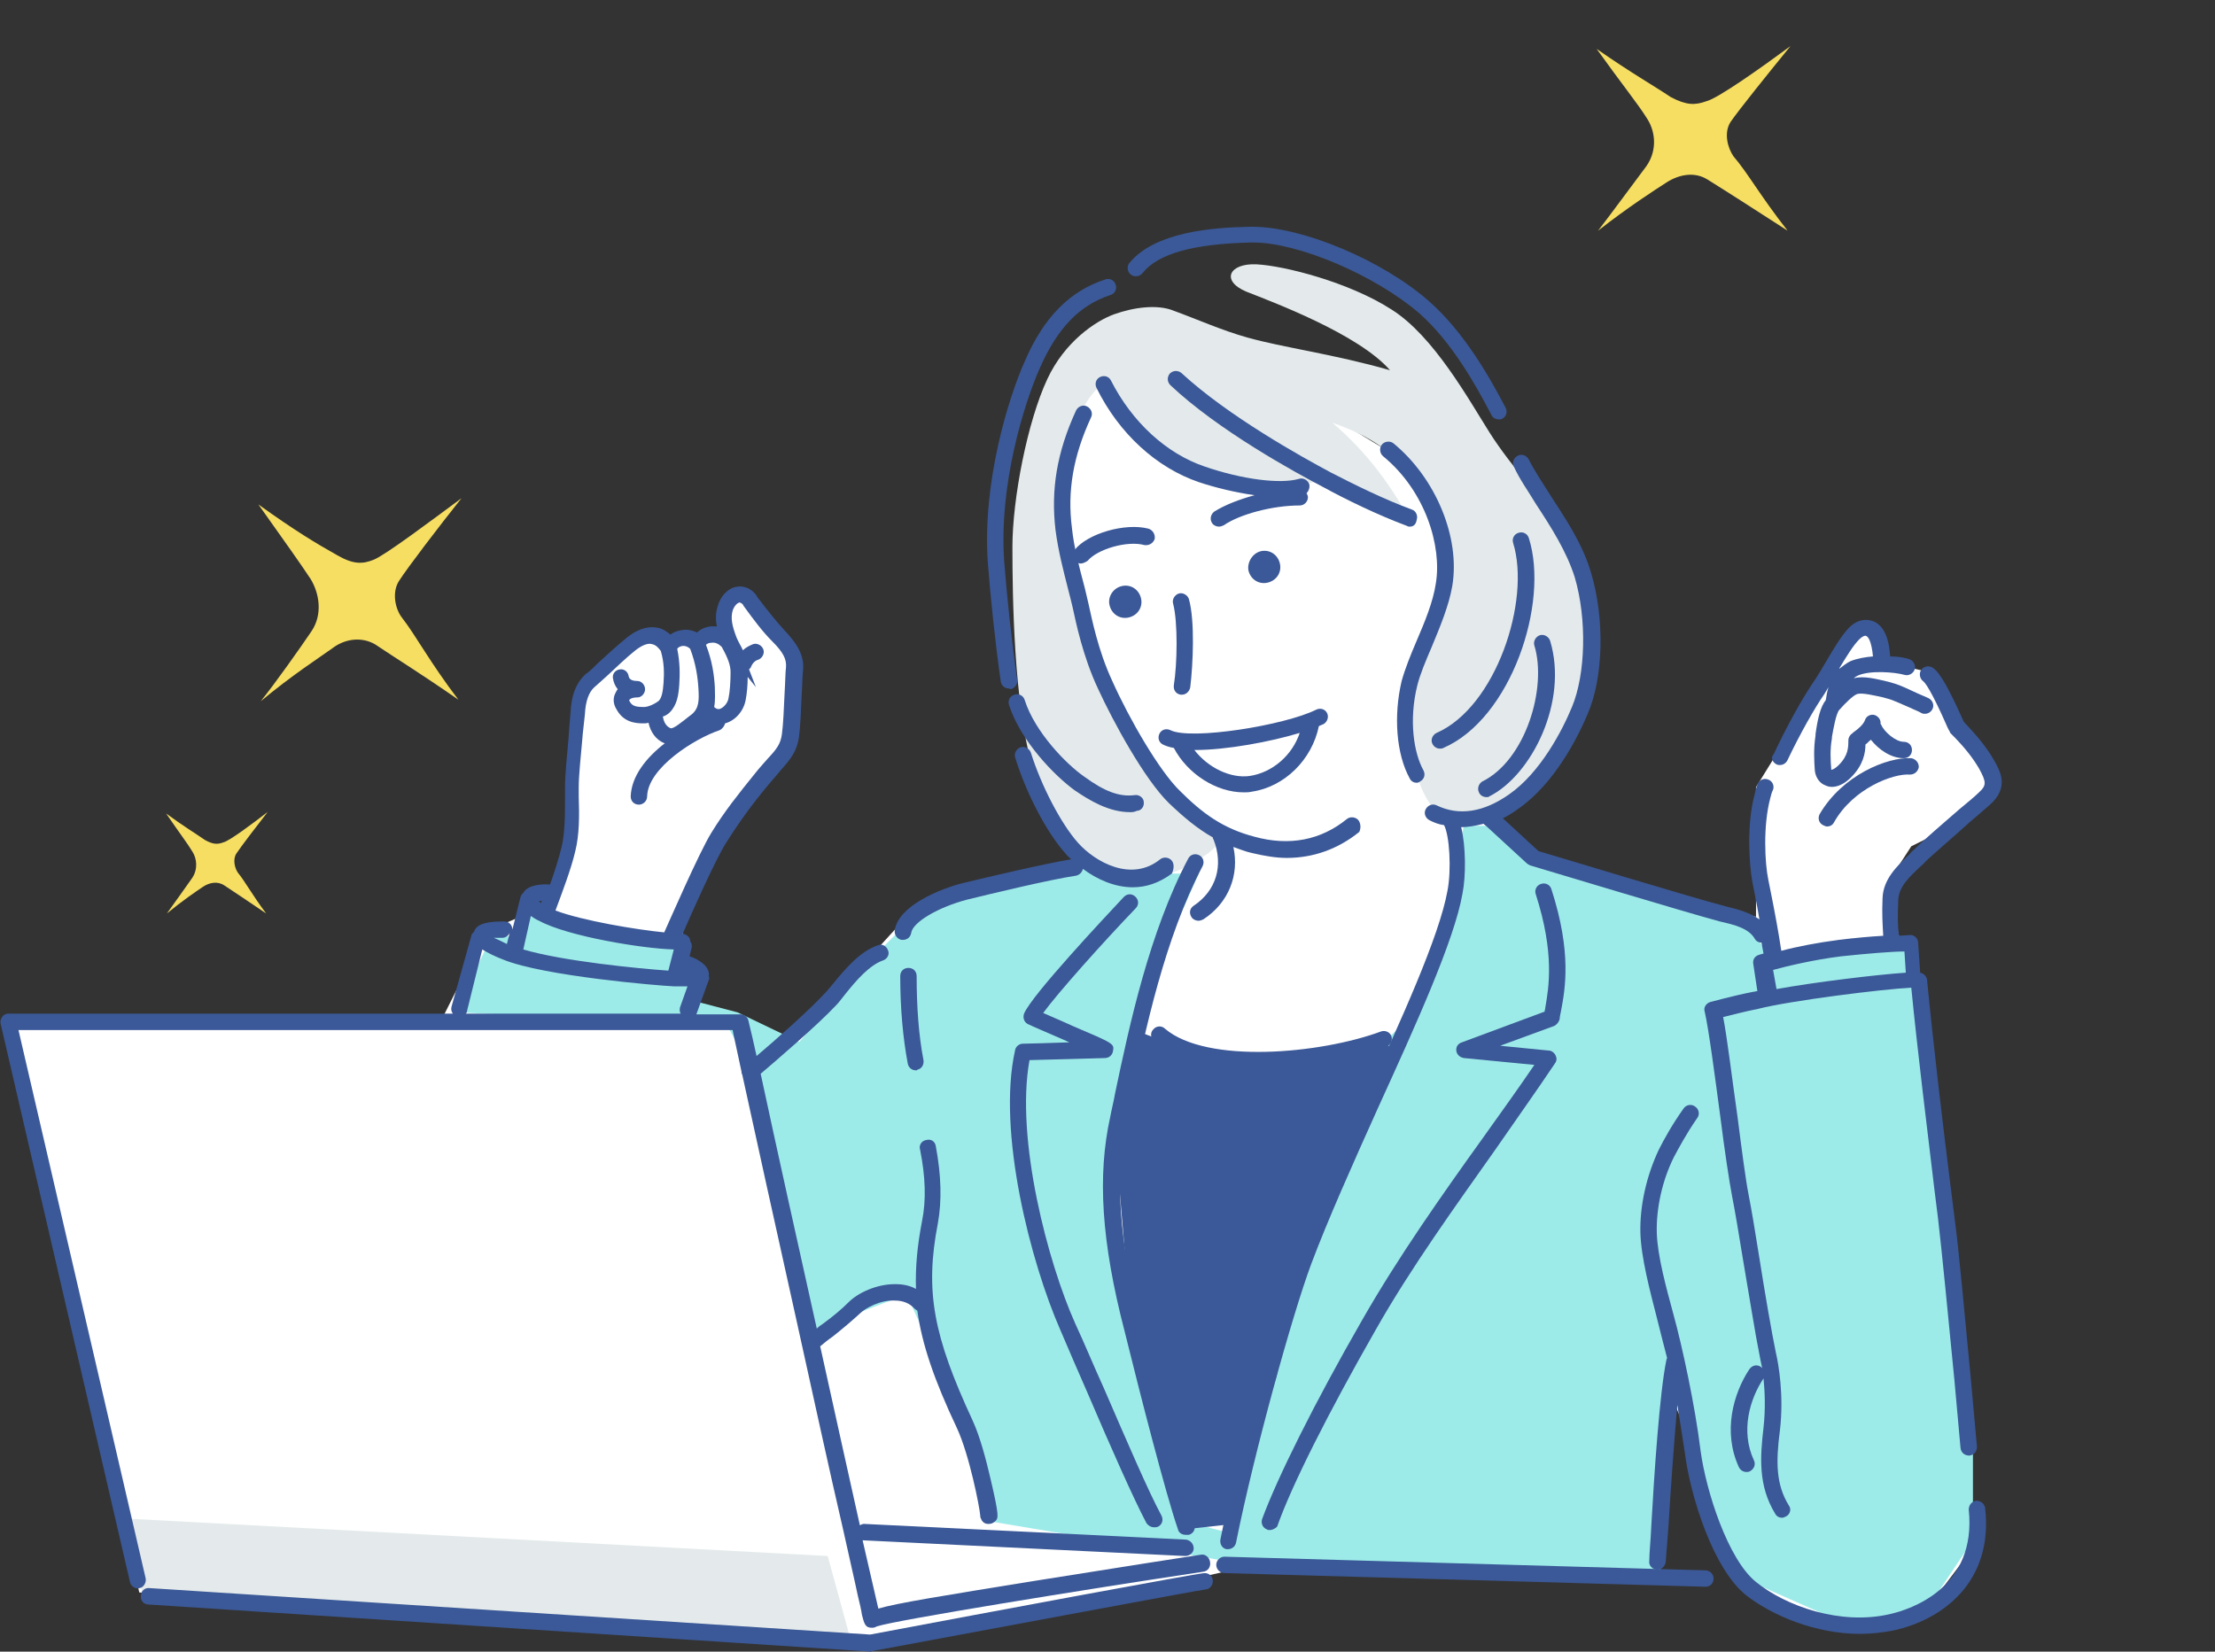 <svg width="240" height="179" viewBox="0 0 240 179" fill="none" xmlns="http://www.w3.org/2000/svg">
<rect x="0" y="0" width="240" height="179" fill="#333333" stroke="none"/>
<g clip-path="url(#clip0_1257_7079)">
<path d="M51.217 103.8L53.443 100.595L59.876 97.883L60.866 93.198L62.103 88.021V84.569V79.638L63.093 75.2L65.072 71.748L69.773 68.789L71.505 69.775L77.443 68.789L79.175 65.584L80.165 64.598L85.608 69.775V79.638L79.175 88.021L73.979 99.362V104.786V110.211H79.175L81.65 115.881L82.887 114.402L86.845 110.211L93.278 104.786L98.227 99.362L105.402 95.91L114.804 94.431L128.412 87.281L124.206 83.089L120.495 76.432L118.021 67.556L114.804 60.16L116.041 49.065L118.021 41.421L144.99 45.613L150.68 49.065L155.134 55.475L156.371 62.872L152.66 75.2V81.857L160.33 89.007L166.763 93.198L184.577 97.883L190.268 99.362V91.719V85.308L194.227 78.898L198.186 71.748L201.897 67.556L204.371 71.748L209.567 72.981L214.021 80.624L215.258 85.308L212.536 89.007L207.093 91.719L204.371 95.91L205.856 101.828H207.093V106.266L209.567 122.045L212.536 148.427L214.021 167.412L208.083 175.302H194.227L189.031 170.864L181.361 151.879L179.629 170.124L172.454 170.864H160.33L133.608 170.124L121.732 172.836L105.402 176.288L90.062 178.26L15.093 172.589L0.495 110.211H13.113H48L51.217 103.8Z" fill="white"/>
<path d="M55.917 102.074L57.897 98.623L72.99 102.074L75.216 105.773V108.485L79.918 109.718L86.598 112.923L94.515 103.8L99.711 98.623L110.845 94.678L115.794 93.692L124.948 94.678H129.897L124.948 105.773L120.742 122.539L121.979 140.291L128.66 164.946L133.361 166.179L135.588 157.056L138.309 148.427L140.289 140.291L144.247 128.456L149.938 117.361V112.923L153.402 109.718L156.124 102.074L157.608 94.678L158.598 89.5H162.309L165.526 92.705L175.67 96.157L189.773 100.595L191.753 103.8L207.34 102.074V105.773L209.32 124.264L213.773 157.056V166.919L209.32 173.576L200.66 176.288L187.299 170.371L181.113 148.427L179.876 170.371L132.619 169.138L107.629 164.946L105.897 157.056L98.227 140.291L87.835 144.236L81.155 115.388L78.68 110.95H72.99L49.732 109.718L51.217 105.773L53.691 100.595L55.917 102.074Z" fill="#9DEBE9"/>
<path d="M120.741 34.053C118.666 34.793 115.331 37.088 113.478 41.086C111.328 45.675 109.698 54.041 109.698 59.297C109.698 64.553 109.846 76.175 111.847 83.06C113.848 89.944 117.109 93.053 119.852 94.386C122.668 95.718 127.412 95.052 129.191 93.424C130.673 92.757 131.34 92.313 132.304 90.981C125.114 84.614 121.038 79.58 119.037 72.622C117.035 65.737 115.108 60.851 114.96 56.706C114.812 52.634 115.924 44.935 118.888 42.122C123.336 47.23 126.3 49.969 130.525 51.301C134.824 52.634 139.716 53.3 143.793 51.82C147.202 53.819 150.538 55.595 152.613 56.113C150.612 52.486 148.166 49.081 144.386 45.824C149.5 47.6 151.946 49.895 154.095 53.226C156.245 56.483 157.505 60.407 156.245 63.886C154.911 67.292 152.316 71.881 152.316 75.657C152.316 79.432 153.132 84.984 155.281 87.575C160.544 89.87 164.324 87.427 167.437 83.652C170.55 79.876 172.329 74.472 172.551 70.845C172.699 67.218 171.588 60.851 169.438 57.594C167.289 54.337 163.731 50.561 161.433 46.934C159.135 43.306 155.355 36.422 150.76 33.535C146.164 30.574 139.123 28.797 136.158 28.649C133.193 28.501 132.23 30.426 135.046 31.61C137.863 32.721 147.202 36.2 150.612 40.123C144.386 38.347 139.049 37.68 135.121 36.57C132.452 35.83 129.636 34.571 127.19 33.683C125.411 32.943 122.817 33.313 120.741 34.053Z" fill="#E4EAEB"/>
<path d="M15.565 173.226L92.279 178.112L89.685 168.636L13.416 164.565L15.565 173.226Z" fill="#E4EAEB"/>
<path d="M28 54.674C31 58.889 32.667 61.249 33.667 62.766C34.584 64.284 35 66.559 33.75 68.414C32.5 70.268 29.75 74.146 28.25 76C31.584 73.218 34.584 71.28 36 70.268C37.417 69.172 39.25 69.004 40.667 69.847C42.917 71.364 45.417 72.881 49.667 75.831C46.584 71.785 45.084 68.919 43.584 66.981C42.834 66.054 42.417 64.199 43.25 62.935C44.167 61.502 47.584 57.035 50 54C46.584 56.529 41.75 60.153 40.5 60.659C39.25 61.165 38.25 61.165 36.5 60.153C34.25 58.889 32 57.54 28 54.674Z" fill="#F6DE63"/>
<path d="M18 88.164C19.456 90.299 20.346 91.448 20.831 92.269C21.316 93.007 21.478 94.157 20.831 95.142C20.184 96.045 18.809 98.015 18.081 99C19.78 97.605 21.235 96.619 21.963 96.127C22.691 95.634 23.581 95.47 24.309 95.963C25.441 96.701 26.655 97.522 28.838 99C27.302 96.948 26.574 95.552 25.765 94.567C25.441 94.075 25.199 93.172 25.603 92.515C26.088 91.776 27.787 89.56 29 88C27.302 89.313 24.875 91.119 24.228 91.284C23.581 91.53 23.096 91.53 22.206 91.037C21.155 90.299 20.022 89.642 18 88.164Z" fill="#F6DE63"/>
<path d="M173 5.299C175.78 9.179 177.478 11.269 178.405 12.761C179.331 14.104 179.64 16.194 178.405 17.985C177.169 19.627 174.544 23.209 173.155 25C176.397 22.463 179.177 20.672 180.566 19.776C181.956 18.881 183.655 18.582 185.044 19.478C187.206 20.821 189.522 22.313 193.691 25C190.758 21.269 189.368 18.731 187.824 16.94C187.206 16.045 186.743 14.403 187.515 13.209C188.441 11.866 191.684 7.836 194 5C190.758 7.388 186.125 10.672 184.89 10.97C183.655 11.418 182.728 11.418 181.03 10.522C179.022 9.179 176.861 7.985 173 5.299Z" fill="#F6DE63"/>
<path d="M132.124 115.142L123.711 111.937H123.216L120.742 122.292L121.979 136.839L124.701 151.386L128.907 165.686L133.361 165.193L138.309 149.167L140.536 138.811L151.175 113.909L149.938 112.923L143.01 114.649L132.124 115.142Z" fill="#3B5998"/>
<path d="M162.397 45.453C162.1 45.453 161.73 45.305 161.581 44.935C159.877 41.678 157.282 37.014 153.725 33.905C148.981 29.833 140.679 26.28 135.788 26.28C135.713 26.28 135.639 26.28 135.565 26.28C129.339 26.428 125.485 27.465 123.78 29.611C123.484 29.981 122.891 30.055 122.52 29.759C122.15 29.463 122.075 28.871 122.372 28.501C125.114 25.17 131.192 24.651 135.491 24.577C135.565 24.577 135.639 24.577 135.713 24.577C141.124 24.577 149.796 28.205 154.836 32.647C158.616 35.978 161.359 40.79 163.138 44.195C163.36 44.639 163.212 45.157 162.767 45.379C162.693 45.453 162.545 45.453 162.397 45.453Z" fill="#3B5998"/>
<path d="M152.761 57.076C152.687 57.076 152.539 57.076 152.464 57.002C149.277 55.817 145.794 54.115 143.496 52.856C140.235 51.154 132.007 46.638 126.819 41.752C126.448 41.382 126.448 40.864 126.745 40.493C127.115 40.123 127.634 40.123 128.005 40.419C133.045 45.083 141.05 49.525 144.237 51.227C146.535 52.412 149.944 54.115 152.983 55.225C153.428 55.373 153.65 55.891 153.502 56.336C153.428 56.854 153.132 57.076 152.761 57.076Z" fill="#3B5998"/>
<path d="M153.502 84.836C153.206 84.836 152.909 84.688 152.761 84.392C151.279 81.727 150.982 77.582 151.871 73.806C152.242 72.474 152.835 70.993 153.502 69.438C154.392 67.366 155.281 65.219 155.577 63.22C156.245 59.222 154.466 53.226 149.87 49.451C149.5 49.155 149.426 48.562 149.722 48.192C150.018 47.822 150.611 47.748 150.982 48.044C155.577 51.82 158.246 58.26 157.356 63.516C156.986 65.663 156.022 67.958 155.133 70.105C154.466 71.659 153.873 73.066 153.576 74.25C152.613 78.1 153.206 81.653 154.243 83.504C154.466 83.948 154.317 84.466 153.873 84.688C153.799 84.762 153.65 84.836 153.502 84.836Z" fill="#3B5998"/>
<path d="M109.327 74.62C108.882 74.62 108.511 74.324 108.437 73.88C107.844 69.734 107.326 64.775 107.029 60.925C106.436 52.264 109.253 43.158 111.032 39.161C113.107 34.349 115.923 31.536 119.778 30.277C120.222 30.129 120.741 30.352 120.889 30.87C121.038 31.314 120.815 31.832 120.296 31.98C116.961 33.09 114.589 35.533 112.662 39.901C110.957 43.751 108.215 52.56 108.808 60.851C109.104 64.701 109.623 69.586 110.216 73.658C110.29 74.176 109.92 74.62 109.475 74.694C109.401 74.62 109.327 74.62 109.327 74.62Z" fill="#3B5998"/>
<path d="M122.446 88.02C120.148 88.02 118.073 86.761 116.442 85.651C114.293 84.096 110.587 80.321 109.327 76.397C109.179 75.953 109.401 75.435 109.92 75.287C110.365 75.139 110.883 75.361 111.032 75.879C112.143 79.358 115.553 82.838 117.48 84.17C119.704 85.799 121.334 86.391 122.965 86.169C123.41 86.095 123.928 86.465 123.928 86.909C124.003 87.427 123.632 87.871 123.187 87.871C122.891 88.02 122.668 88.02 122.446 88.02Z" fill="#3B5998"/>
<path d="M156.022 81.135C155.652 81.135 155.355 80.913 155.207 80.617C154.985 80.173 155.207 79.654 155.652 79.432C162.1 76.619 165.88 65.071 163.953 58.852C163.805 58.408 164.027 57.89 164.546 57.742C164.991 57.594 165.51 57.816 165.658 58.334C167.881 65.367 163.731 77.878 156.393 81.061C156.245 81.135 156.17 81.135 156.022 81.135Z" fill="#3B5998"/>
<path d="M161.062 86.391C160.766 86.391 160.395 86.243 160.247 85.873C160.025 85.428 160.247 84.91 160.618 84.688C165.287 82.393 167.659 74.546 166.251 69.957C166.103 69.512 166.399 68.994 166.844 68.846C167.289 68.698 167.807 68.994 167.956 69.438C169.957 76.027 165.954 84.022 161.359 86.317C161.285 86.391 161.211 86.391 161.062 86.391Z" fill="#3B5998"/>
<path d="M117.109 61.073C116.887 61.073 116.739 60.999 116.59 60.851C116.22 60.555 116.146 59.963 116.442 59.593C117.85 57.816 121.927 56.632 124.447 57.298C124.892 57.446 125.188 57.89 125.114 58.408C124.966 58.852 124.521 59.149 124.002 59.075C122.149 58.556 118.888 59.519 117.85 60.777C117.628 60.925 117.332 61.073 117.109 61.073Z" fill="#3B5998"/>
<path d="M135.269 61.813C135.491 62.776 136.381 63.368 137.344 63.146C138.308 62.924 138.901 62.036 138.678 61.073C138.456 60.111 137.567 59.519 136.603 59.741C135.714 59.963 135.121 60.925 135.269 61.813Z" fill="#3B5998"/>
<path d="M120.222 65.589C120.445 66.551 121.334 67.144 122.298 66.921C123.261 66.699 123.854 65.811 123.632 64.849C123.41 63.886 122.52 63.294 121.557 63.516C120.593 63.738 120 64.701 120.222 65.589Z" fill="#3B5998"/>
<path d="M128.079 75.287C128.005 75.287 128.005 75.287 127.931 75.287C127.412 75.213 127.115 74.769 127.19 74.25C127.56 71.955 127.634 67.44 127.115 65.441C126.967 64.997 127.264 64.479 127.708 64.331C128.153 64.183 128.672 64.479 128.82 64.923C129.487 67.292 129.265 72.029 128.968 74.472C128.894 74.916 128.524 75.287 128.079 75.287Z" fill="#3B5998"/>
<path d="M143.793 77.285C143.57 76.841 143.051 76.693 142.607 76.915C139.197 78.618 129.043 80.246 126.819 79.136C126.374 78.914 125.856 79.062 125.633 79.506C125.411 79.95 125.559 80.469 126.004 80.691C126.3 80.839 126.745 80.987 127.19 81.061C128.672 83.874 131.785 85.873 134.75 85.873C135.046 85.873 135.343 85.873 135.639 85.799C139.197 85.28 142.162 82.319 142.903 78.692C143.051 78.618 143.274 78.544 143.422 78.47C143.793 78.248 144.015 77.73 143.793 77.285ZM135.417 84.096C133.342 84.392 130.896 83.208 129.413 81.283H129.487C132.897 81.283 137.641 80.395 140.828 79.432C140.012 81.875 137.863 83.726 135.417 84.096Z" fill="#3B5998"/>
<path d="M141.865 52.486C141.717 52.042 141.198 51.746 140.754 51.894C138.752 52.486 134.602 51.968 130.525 50.561C126.374 49.155 122.668 45.749 120.371 41.234C120.148 40.789 119.629 40.641 119.185 40.864C118.74 41.086 118.592 41.604 118.814 42.048C121.26 47.008 125.337 50.709 129.932 52.264C131.711 52.856 133.86 53.374 135.936 53.67C134.305 54.114 132.749 54.707 131.563 55.447C131.192 55.743 131.044 56.261 131.34 56.706C131.489 56.928 131.785 57.076 132.082 57.076C132.23 57.076 132.452 57.002 132.6 56.928C134.305 55.743 137.863 54.781 140.828 54.781C141.346 54.781 141.717 54.337 141.717 53.892C141.717 53.744 141.643 53.596 141.569 53.448C141.791 53.226 141.939 52.856 141.865 52.486Z" fill="#3B5998"/>
<path d="M136.306 115.78C132.6 115.78 127.783 115.262 125.04 112.819C124.67 112.523 124.595 111.931 124.966 111.561C125.263 111.19 125.856 111.116 126.226 111.487C130.747 115.336 143.051 114.226 149.648 111.783C150.093 111.635 150.612 111.857 150.76 112.301C150.908 112.745 150.686 113.263 150.241 113.411C146.535 114.818 141.569 115.706 136.973 115.78C136.677 115.78 136.529 115.78 136.306 115.78Z" fill="#3B5998"/>
<path d="M126.967 93.275C126.671 92.905 126.078 92.831 125.707 93.127C122.594 95.644 118.666 93.424 116.813 91.351C114.96 89.278 112.81 85.132 111.699 81.579C111.55 81.135 111.031 80.839 110.587 80.987C110.142 81.135 109.846 81.653 109.994 82.097C111.18 85.947 113.403 90.24 115.479 92.535C115.627 92.757 115.849 92.905 116.072 93.127C112.959 93.646 106.733 95.126 104.287 95.718C101.915 96.311 97.319 98.161 96.949 100.826C96.875 101.344 97.245 101.789 97.69 101.863C97.764 101.863 97.764 101.863 97.838 101.863C98.283 101.863 98.653 101.567 98.728 101.122C98.876 99.938 101.692 98.309 104.805 97.495C107.251 96.903 113.626 95.348 116.59 94.904C116.961 94.83 117.258 94.534 117.332 94.164C118.814 95.274 120.741 96.162 122.742 96.162C124.151 96.162 125.559 95.718 126.967 94.682C127.19 94.238 127.264 93.646 126.967 93.275Z" fill="#3B5998"/>
<path d="M99.246 116.002C98.802 116.002 98.431 115.706 98.357 115.262C97.838 112.523 97.542 109.266 97.542 105.786C97.542 105.268 97.912 104.898 98.431 104.898C98.95 104.898 99.321 105.268 99.321 105.786C99.321 109.118 99.543 112.227 100.062 114.892C100.136 115.41 99.84 115.854 99.395 115.928C99.395 116.002 99.321 116.002 99.246 116.002Z" fill="#3B5998"/>
<path d="M137.566 165.823C137.492 165.823 137.344 165.823 137.27 165.749C136.825 165.601 136.603 165.083 136.751 164.638C138.382 160.197 142.384 152.128 147.573 143.096C151.501 136.212 156.319 129.401 160.618 123.405C162.619 120.592 164.546 117.927 166.251 115.41L158.616 114.67C158.172 114.595 157.875 114.299 157.801 113.929C157.727 113.485 157.949 113.115 158.394 112.967L167.363 109.636C167.363 109.488 167.437 109.339 167.437 109.191C167.807 107.045 168.474 103.343 166.399 96.903C166.251 96.459 166.473 95.94 166.992 95.792C167.437 95.644 167.956 95.866 168.104 96.385C170.327 103.269 169.586 107.193 169.141 109.562C169.067 109.932 168.993 110.228 168.993 110.45C168.919 110.746 168.697 111.042 168.4 111.19L162.545 113.337L167.807 113.855C168.104 113.855 168.4 114.077 168.548 114.373C168.697 114.67 168.697 114.966 168.474 115.262C166.547 118.149 164.324 121.258 162.026 124.589C157.801 130.586 152.909 137.322 149.055 144.133C143.941 153.09 139.938 161.011 138.382 165.453C138.233 165.601 137.937 165.823 137.566 165.823Z" fill="#3B5998"/>
<path d="M125.04 165.527C124.744 165.527 124.447 165.379 124.225 165.083C122.817 162.418 120.297 156.718 117.925 151.165C116.813 148.649 115.775 146.206 114.886 144.133C111.699 136.878 107.993 122.665 109.994 113.781C110.068 113.411 110.439 113.115 110.809 113.115C111.254 113.115 113.626 113.041 115.849 112.967C115.775 112.893 115.627 112.893 115.553 112.819C113.329 111.857 111.773 111.19 111.328 110.968C110.957 110.746 110.809 110.302 110.957 109.858C111.773 107.859 119.704 99.42 121.779 97.199C122.149 96.829 122.668 96.829 123.039 97.199C123.41 97.569 123.41 98.087 123.039 98.457C119.555 102.085 114.589 107.637 113.033 109.784C113.848 110.154 115.108 110.672 116.22 111.19C120.741 113.115 120.741 113.115 120.593 113.929C120.519 114.374 120.148 114.67 119.704 114.67C119.407 114.67 114.96 114.818 111.55 114.892C109.994 123.405 113.552 136.878 116.516 143.467C117.48 145.539 118.518 148.056 119.629 150.499C122.001 155.977 124.447 161.677 125.855 164.268C126.078 164.713 125.93 165.231 125.485 165.453C125.337 165.527 125.188 165.527 125.04 165.527Z" fill="#3B5998"/>
<path d="M215.096 163.454C215.022 162.936 214.577 162.64 214.132 162.64C213.613 162.714 213.317 163.158 213.317 163.602C214.206 172.116 207.017 174.41 204.793 174.929C199.382 176.187 193.453 174.04 190.266 171.449C187.227 169.006 184.855 161.604 184.262 157.236C183.669 152.35 182.261 145.836 181.297 142.356C180.556 139.617 179.592 136.138 179.518 133.621C179.444 130.956 180.111 127.921 181.371 125.404C181.89 124.441 182.705 122.887 183.891 121.184C184.188 120.814 184.114 120.222 183.669 119.926C183.298 119.63 182.705 119.704 182.409 120.148C181.149 121.924 180.26 123.553 179.741 124.589C178.407 127.403 177.665 130.66 177.739 133.621C177.814 136.286 178.777 139.913 179.518 142.8C179.815 143.985 180.185 145.465 180.63 147.168C180.63 147.242 180.556 147.316 180.556 147.39C179.815 150.943 179.222 159.975 178.925 165.305C178.851 167.008 178.703 168.34 178.703 169.154C178.629 169.673 178.999 170.043 179.518 170.117H179.592C180.037 170.117 180.408 169.747 180.482 169.302C180.556 168.562 180.63 167.156 180.778 165.453C181.001 161.752 181.371 156.422 181.742 152.276C182.038 154.127 182.335 155.903 182.557 157.458C183.15 162.122 185.596 169.969 189.154 172.856C191.97 175.077 196.714 177.075 201.532 177.075C202.792 177.075 203.978 176.927 205.164 176.705C210.575 175.521 215.985 171.375 215.096 163.454Z" fill="#3B5998"/>
<path d="M94.355 179C94.281 179 94.281 179 94.355 179L16.084 173.892C15.565 173.892 15.195 173.448 15.269 172.93C15.269 172.412 15.713 172.041 16.232 172.115L94.281 177.149C107.622 174.632 129.858 170.487 130.525 170.487C131.044 170.487 131.414 170.857 131.414 171.375C131.414 171.819 131.044 172.263 130.599 172.263C129.487 172.412 108.511 176.335 94.577 178.926C94.429 179 94.355 179 94.355 179Z" fill="#3B5998"/>
<path d="M184.781 171.967L132.675 170.487C132.156 170.487 131.785 170.043 131.785 169.599C131.785 169.08 132.23 168.71 132.675 168.71L184.781 170.191C185.3 170.191 185.67 170.635 185.67 171.079C185.67 171.597 185.3 171.967 184.781 171.967Z" fill="#3B5998"/>
<path d="M128.45 166.341C128.079 166.341 127.709 166.119 127.635 165.749C126.3 161.9 123.41 150.573 122.224 145.761L121.853 144.281C119.333 134.583 118.889 127.403 120.297 121.036C120.445 120.222 120.667 119.407 120.816 118.519C122.372 111.116 124.522 101.049 128.746 93.053C128.969 92.609 129.488 92.461 129.932 92.683C130.377 92.905 130.525 93.424 130.303 93.868C126.226 101.641 124.077 111.635 122.594 118.889C122.372 119.778 122.224 120.592 122.076 121.406C120.741 127.551 121.26 134.509 123.632 143.837L124.003 145.317C125.263 150.129 128.079 161.381 129.414 165.231C129.562 165.675 129.339 166.193 128.821 166.341C128.672 166.341 128.598 166.341 128.45 166.341Z" fill="#3B5998"/>
<path d="M147.202 88.908C146.906 88.538 146.313 88.464 145.942 88.76C143.125 91.055 139.716 91.721 135.936 90.685C132.526 89.796 130.303 88.168 127.857 85.725C125.633 83.578 122.372 77.952 120.519 73.806C118.962 70.475 118.295 66.996 117.925 65.367C117.776 64.775 117.628 64.034 117.406 63.22C116.961 61.517 116.368 59.371 116.146 57.224C115.627 53.226 116.294 49.377 118.221 45.231C118.444 44.787 118.221 44.269 117.776 44.047C117.332 43.825 116.813 44.047 116.591 44.491C114.515 49.007 113.848 53.078 114.367 57.446C114.663 59.741 115.256 61.962 115.701 63.738C115.923 64.553 116.072 65.219 116.22 65.811C116.591 67.514 117.332 71.141 118.962 74.621C120.593 78.174 124.003 84.466 126.671 87.057C128.227 88.538 129.71 89.796 131.415 90.759C131.415 90.833 131.415 90.907 131.489 90.981C132.6 93.794 131.785 96.533 129.339 98.161C128.894 98.457 128.82 98.976 129.117 99.42C129.265 99.642 129.562 99.79 129.858 99.79C130.006 99.79 130.229 99.716 130.377 99.642C133.119 97.865 134.305 94.83 133.638 91.795C134.305 92.017 134.972 92.313 135.713 92.461C136.974 92.757 138.234 92.979 139.419 92.979C142.31 92.979 144.978 92.017 147.276 90.166C147.424 89.87 147.499 89.352 147.202 88.908Z" fill="#3B5998"/>
<path d="M130.155 168.488C130.08 168.488 121.112 169.895 112.292 171.301C101.767 173.004 97.171 173.744 95.17 174.336C94.874 173.078 94.281 170.487 93.465 166.934L128.376 168.636C128.376 168.636 128.376 168.636 128.45 168.636C128.895 168.636 129.339 168.266 129.339 167.822C129.339 167.304 128.969 166.934 128.524 166.86L93.614 165.157C93.465 165.157 93.317 165.231 93.169 165.305C91.983 160.049 90.5 153.238 88.87 145.91C89.314 145.539 89.759 145.169 90.204 144.873C91.316 143.985 92.205 143.245 93.169 142.356C93.762 141.764 95.392 140.876 96.949 140.95C97.838 140.95 98.579 141.246 99.098 141.838C99.172 141.912 99.321 141.986 99.395 142.06C99.914 145.761 101.248 149.611 103.694 154.793C105.028 157.68 106.14 163.306 106.214 164.269C106.214 164.343 106.214 164.491 106.288 164.565C106.362 164.861 106.659 165.157 107.029 165.157C107.103 165.157 107.103 165.157 107.177 165.157C107.474 165.157 107.696 165.009 107.919 164.787C108.141 164.491 108.289 164.343 107.326 160.271C106.881 158.346 106.214 155.755 105.399 153.979C101.1 144.725 100.21 139.913 101.618 132.584C102.063 130.142 101.989 127.403 101.396 124.219C101.322 123.701 100.877 123.405 100.358 123.553C99.84 123.627 99.543 124.145 99.691 124.589C100.284 127.551 100.358 130.068 99.914 132.288C99.395 134.953 99.172 137.322 99.247 139.691C98.579 139.321 97.838 139.173 97.023 139.173H96.949C94.948 139.173 92.946 140.135 91.983 141.098C91.168 141.912 90.278 142.652 89.166 143.467C88.944 143.615 88.722 143.763 88.499 143.985C86.424 134.657 84.2 124.663 82.421 116.372C83.904 115.114 88.647 111.042 90.575 108.97C90.945 108.599 91.242 108.155 91.612 107.711C92.798 106.23 94.206 104.602 95.689 104.084C96.133 103.936 96.43 103.417 96.208 102.973C96.059 102.529 95.541 102.233 95.096 102.455C93.169 103.121 91.612 104.972 90.278 106.601C89.907 107.045 89.611 107.415 89.24 107.785C87.684 109.488 83.904 112.819 81.977 114.448C81.68 113.115 81.384 111.783 81.087 110.598C81.013 110.228 80.642 109.932 80.198 109.932H75.454L76.788 106.23C76.862 106.082 76.862 105.934 76.788 105.786C76.862 105.49 76.788 104.972 76.195 104.454C75.677 104.01 75.158 103.788 74.713 103.639L74.935 102.751C75.009 102.455 74.935 102.233 74.787 102.011C74.787 101.567 74.416 101.271 73.972 101.197C74.861 99.124 77.604 92.979 78.715 91.277C80.124 89.056 81.458 87.205 83.311 84.984C83.83 84.392 84.2 83.948 84.571 83.504C85.683 82.245 86.35 81.431 86.572 79.876C86.72 78.766 86.794 76.915 86.869 75.213C86.943 74.102 86.943 73.14 87.017 72.548C87.165 70.845 86.127 69.513 85.016 68.328C84.126 67.366 83.237 66.255 82.051 64.701L81.977 64.553C81.458 63.812 80.642 63.442 79.827 63.59C78.864 63.738 78.048 64.627 77.752 65.737C77.529 66.477 77.529 67.218 77.678 67.884C77.455 67.884 77.233 67.884 77.011 67.884C76.418 67.958 75.899 68.18 75.528 68.55C74.935 68.254 74.268 68.18 73.675 68.328C73.305 68.402 72.934 68.55 72.638 68.772C72.193 68.402 71.748 68.106 71.229 68.032C70.488 67.884 69.376 67.958 67.968 69.068C66.782 70.031 65.744 70.993 64.855 71.807C64.336 72.326 63.891 72.77 63.447 73.066C62.483 73.954 61.89 75.287 61.816 77.285C61.742 78.026 61.668 79.062 61.594 80.099C61.446 81.875 61.223 83.874 61.223 85.281V86.243C61.223 88.242 61.223 90.24 60.852 91.795C60.556 92.979 60.111 94.46 59.593 95.867C58.777 95.793 57.221 95.867 56.702 96.755C56.554 96.903 56.479 96.977 56.405 97.199L55.516 100.752C55.516 100.234 55.145 99.864 54.626 99.864C53.07 99.864 51.662 100.012 51.365 100.974C51.217 101.123 51.069 101.271 51.069 101.419L48.919 109.118C48.845 109.414 48.919 109.636 49.067 109.858H0.89C0.593 109.858 0.371 110.006 0.222 110.228C0.074 110.45 0 110.746 0.074 110.968L14.083 171.449C14.157 171.893 14.676 172.264 15.121 172.116C15.565 172.041 15.862 171.523 15.788 171.079L2.001 111.635H79.382C79.531 112.449 79.901 114.003 80.346 116.15C80.346 116.224 80.346 116.372 80.42 116.446C81.754 122.591 84.052 132.955 86.35 143.319C88.129 151.388 89.907 159.531 91.316 165.601C91.983 168.636 92.576 171.153 92.946 172.93C93.169 173.818 93.317 174.484 93.391 175.003C93.614 175.817 93.688 176.409 94.429 176.409C94.503 176.409 94.503 176.409 94.577 176.409C94.725 176.409 94.874 176.335 95.022 176.261C97.023 175.595 117.109 172.338 130.377 170.339C130.896 170.265 131.192 169.821 131.118 169.302C131.044 168.784 130.599 168.414 130.155 168.488ZM77.085 69.661C77.529 69.587 77.9 69.809 78.197 70.105C78.864 71.289 79.16 72.103 79.16 72.844C79.16 73.806 79.086 74.991 78.938 75.657C78.864 76.175 78.419 76.693 77.974 76.841C77.9 76.841 77.678 76.915 77.381 76.619C77.529 75.879 77.455 75.065 77.455 74.472C77.381 73.14 77.159 71.585 76.492 69.883C76.64 69.735 76.862 69.661 77.085 69.661ZM72.563 77.212C73.379 76.397 73.527 75.287 73.601 74.176C73.675 73.066 73.675 71.733 73.379 70.327C73.453 70.179 73.601 70.105 73.823 70.031C74.12 69.957 74.49 70.031 74.787 70.327C75.38 71.881 75.602 73.362 75.677 74.621C75.751 75.879 75.751 76.767 74.935 77.433L74.639 77.656C73.972 78.174 72.934 79.062 72.638 78.914C72.489 78.84 71.971 78.618 71.822 77.656C72.119 77.582 72.415 77.359 72.563 77.212ZM62.335 92.239C62.78 90.463 62.78 88.39 62.706 86.317V85.355C62.706 84.022 62.928 82.023 63.076 80.321C63.15 79.284 63.298 78.248 63.373 77.433C63.447 75.953 63.817 74.991 64.41 74.472C64.855 74.102 65.3 73.658 65.893 73.14C66.782 72.326 67.746 71.363 68.857 70.475C69.525 69.957 70.192 69.661 70.636 69.809C71.081 69.883 71.377 70.253 71.6 70.549C71.971 71.807 71.971 72.918 71.896 74.028C71.822 75.065 71.674 75.657 71.377 75.953C71.007 76.249 70.192 76.693 69.599 76.619C68.709 76.619 68.413 76.397 68.19 75.953C68.19 75.879 68.116 75.879 68.19 75.879C68.19 75.805 68.413 75.583 69.08 75.583C69.525 75.583 69.895 75.139 69.895 74.695C69.895 74.25 69.525 73.806 69.08 73.806C68.709 73.806 68.19 73.732 68.116 73.288C68.042 72.77 67.597 72.474 67.153 72.548C66.634 72.622 66.337 73.066 66.412 73.51C66.486 73.954 66.634 74.324 66.93 74.695C66.856 74.769 66.782 74.917 66.708 75.065C66.412 75.583 66.412 76.249 66.782 76.841C67.523 78.248 68.783 78.396 69.673 78.396H69.747C69.895 78.396 70.118 78.396 70.266 78.322C70.488 79.358 71.081 80.173 71.971 80.543H72.045C70.043 82.097 68.413 84.096 68.339 86.317C68.339 86.835 68.709 87.205 69.228 87.205C69.673 87.205 70.118 86.835 70.118 86.317C70.192 83.208 75.306 80.025 77.974 79.136C78.271 78.988 78.493 78.692 78.567 78.396C79.679 78.1 80.568 77.063 80.791 75.879C80.939 75.139 81.013 74.176 81.013 73.362L81.903 74.472L81.161 72.548C81.236 72.474 81.384 72.326 81.384 72.252C81.532 71.881 81.828 71.585 82.125 71.511C82.57 71.363 82.866 70.845 82.718 70.401C82.57 69.957 82.051 69.661 81.606 69.809C81.236 69.957 80.791 70.179 80.494 70.475C80.346 70.105 80.049 69.661 79.827 69.142C79.308 67.81 79.16 66.996 79.382 66.181C79.531 65.737 79.827 65.367 80.124 65.293C80.198 65.293 80.346 65.367 80.494 65.515L80.568 65.663C81.754 67.292 82.644 68.476 83.681 69.513C84.867 70.697 85.238 71.437 85.164 72.326C85.09 72.918 85.09 73.88 85.016 75.065C84.941 76.693 84.867 78.544 84.719 79.58C84.571 80.617 84.2 81.135 83.163 82.245C82.792 82.689 82.347 83.134 81.828 83.8C79.975 86.095 78.493 87.945 77.085 90.24C75.751 92.387 72.415 100.086 71.971 101.049C68.932 100.752 63.15 99.79 60.185 98.68C60.927 96.681 61.89 94.164 62.335 92.239ZM58.703 97.643C58.703 97.717 58.629 97.791 58.629 97.865C58.555 97.791 58.407 97.717 58.407 97.643C58.407 97.643 58.555 97.643 58.703 97.643ZM57.517 99.272C57.739 99.42 58.036 99.642 58.407 99.79C61.52 101.493 69.747 102.825 73.008 102.899L72.415 105.194C69.154 104.972 60.927 104.158 56.702 102.899L57.517 99.272ZM54.404 101.641C54.775 101.641 55.071 101.419 55.219 101.123L54.923 102.307C54.33 102.011 53.885 101.789 53.515 101.641C53.737 101.641 54.033 101.641 54.404 101.641ZM73.749 109.858H50.476C50.55 109.784 50.624 109.636 50.624 109.488L52.255 102.899C52.848 103.269 53.589 103.639 54.552 104.01C58.925 105.786 71.303 106.823 73.008 106.897C73.231 106.897 73.527 106.897 73.749 106.897C74.046 106.897 74.268 106.897 74.49 106.897L73.675 109.192C73.601 109.488 73.675 109.71 73.749 109.858Z" fill="#3B5998"/>
<path d="M216.059 82.394C215.244 80.987 214.281 79.802 212.798 78.248L212.724 78.1C211.167 74.621 210.204 72.918 209.463 72.4C209.092 72.104 208.499 72.178 208.203 72.548C207.906 72.918 207.98 73.51 208.351 73.806C208.573 73.954 209.24 74.769 211.019 78.84L211.167 79.136C211.242 79.21 211.242 79.284 211.316 79.432C212.798 80.913 213.688 82.023 214.429 83.282C215.244 84.762 215.244 85.132 214.429 85.873C213.984 86.317 213.169 86.983 212.279 87.724C210.575 89.204 208.499 90.981 207.461 92.017C207.313 92.165 207.091 92.313 206.943 92.535C205.534 93.868 204.052 95.274 203.978 97.347C203.904 99.05 203.978 100.086 204.052 101.419C202.718 101.493 201.013 101.641 199.234 101.863C196.936 102.159 194.639 102.603 193.008 103.047C192.712 101.049 192.267 98.68 191.896 96.829L191.6 95.348C191.229 93.572 191.007 89.5 191.822 86.465C191.896 86.169 191.97 85.873 192.119 85.577C192.267 85.132 192.045 84.614 191.526 84.466C191.081 84.318 190.562 84.54 190.414 85.058C190.266 85.429 190.192 85.799 190.117 86.095C189.228 89.426 189.524 93.72 189.895 95.719L190.192 97.199C190.34 97.939 190.488 98.754 190.636 99.642C189.599 98.902 188.264 98.532 187.004 98.236L186.486 98.087C184.336 97.569 168.697 92.831 166.696 92.239L162.841 88.686C163.434 88.39 164.027 88.02 164.62 87.575C168.4 84.91 170.92 80.025 172.032 77.36C173.737 73.436 173.885 67.07 172.403 62.11C171.513 59.001 169.66 56.261 168.03 53.745C167.14 52.338 166.251 51.005 165.658 49.821C165.436 49.377 164.917 49.155 164.472 49.377C164.027 49.599 163.805 50.117 164.027 50.561C164.62 51.894 165.584 53.226 166.473 54.707C168.03 57.076 169.734 59.741 170.624 62.554C171.958 67.07 171.81 73.066 170.327 76.619C169.29 79.136 166.918 83.726 163.508 86.095C160.766 88.02 158.098 88.464 155.652 87.279C155.207 87.057 154.688 87.279 154.466 87.724C154.243 88.168 154.466 88.686 154.911 88.908C155.355 89.13 155.874 89.352 156.467 89.426C157.06 90.537 157.282 94.238 156.838 96.533C155.948 101.493 151.797 110.598 147.721 119.482C145.053 125.404 142.236 131.622 140.457 136.36C138.382 141.986 134.231 156.866 132.23 166.86C132.156 167.378 132.452 167.822 132.897 167.896C132.971 167.896 133.045 167.896 133.045 167.896C133.49 167.896 133.86 167.6 133.935 167.156C135.862 157.532 140.012 142.504 142.088 136.952C143.867 132.214 146.609 126.07 149.277 120.148C153.354 111.19 157.579 101.937 158.468 96.829C158.839 94.978 158.839 91.721 158.32 89.648C159.061 89.648 159.877 89.5 160.766 89.278L165.436 93.572C165.51 93.646 165.658 93.72 165.806 93.794C166.547 94.016 183.521 99.124 185.818 99.716L186.337 99.864C187.968 100.234 189.45 100.604 190.117 101.715C190.266 102.011 190.562 102.159 190.859 102.159C190.933 102.603 191.007 102.973 191.081 103.343C190.785 103.417 190.562 103.491 190.562 103.491C190.117 103.64 189.895 104.01 189.969 104.454L190.414 107.415C190.266 107.415 190.117 107.489 189.969 107.489C187.671 107.933 185.374 108.599 185.3 108.599C184.855 108.747 184.558 109.192 184.707 109.636C185.151 111.561 185.818 116.668 186.411 121.11C186.856 124.664 187.375 128.069 187.671 129.623C187.968 131.104 188.413 133.769 188.857 136.508C189.524 140.357 190.192 144.651 190.636 146.798C190.71 147.168 190.785 147.612 190.933 148.279C190.859 148.204 190.859 148.204 190.785 148.13C190.34 147.834 189.821 147.982 189.524 148.427C187.82 151.018 186.634 155.163 188.413 159.013C188.561 159.309 188.857 159.531 189.228 159.531C189.376 159.531 189.45 159.531 189.599 159.457C190.043 159.235 190.266 158.716 190.043 158.272C188.561 155.089 189.599 151.61 191.081 149.389C191.229 150.869 191.303 152.72 191.081 154.719C190.71 157.902 190.488 161.011 192.341 164.046C192.489 164.343 192.786 164.491 193.082 164.491C193.23 164.491 193.379 164.417 193.527 164.343C193.972 164.121 194.12 163.528 193.823 163.158C192.415 160.863 192.415 158.42 192.86 155.015C193.305 151.24 192.712 147.834 192.415 146.576C191.97 144.429 191.229 140.135 190.636 136.36C190.192 133.547 189.747 130.882 189.45 129.401C189.154 127.921 188.709 124.515 188.264 121.036C187.671 116.891 187.153 112.523 186.708 110.228C187.597 110.006 189.006 109.636 190.488 109.34C193.972 108.451 203.978 107.193 207.091 107.045C207.758 113.855 208.796 122.221 209.611 129.031L209.982 131.992C210.426 135.768 211.093 142.726 211.76 149.537C211.983 152.054 212.205 154.571 212.428 156.94C212.502 157.458 212.872 157.754 213.391 157.754C213.91 157.68 214.206 157.31 214.206 156.792C213.984 154.423 213.762 151.906 213.539 149.389C212.872 142.578 212.279 135.62 211.76 131.844L211.39 128.883C210.5 121.85 209.463 113.041 208.796 106.156C208.722 105.786 208.425 105.49 208.054 105.416L207.832 102.159C207.832 101.715 207.387 101.271 206.943 101.345C206.943 101.345 206.498 101.345 205.757 101.419C205.608 100.234 205.608 99.198 205.683 97.495C205.757 96.089 206.869 95.052 208.129 93.868C208.277 93.72 208.499 93.572 208.647 93.35C209.685 92.387 211.76 90.611 213.391 89.13C214.281 88.39 215.096 87.65 215.541 87.279C217.764 85.355 216.726 83.578 216.059 82.394ZM206.35 103.121L206.498 105.416C203.237 105.638 196.566 106.453 192.489 107.193L192.119 105.12C193.453 104.75 196.492 104.01 199.531 103.64C202.347 103.343 205.016 103.121 206.35 103.121Z" fill="#3B5998"/>
<path d="M192.489 82.838C192.637 82.912 192.712 82.912 192.86 82.912C193.23 82.912 193.527 82.689 193.675 82.393C195.009 79.58 196.64 76.693 197.678 75.213C197.826 74.991 197.974 74.695 198.122 74.472C197.974 74.917 197.9 75.435 197.826 75.879C197.233 76.619 196.936 77.952 196.714 79.58V79.728C196.492 81.135 196.566 82.467 196.64 83.504C196.714 84.244 197.159 84.91 197.826 85.132C197.974 85.207 198.196 85.281 198.493 85.281C199.012 85.281 199.753 85.058 200.568 84.244C201.902 82.912 202.125 81.579 202.125 80.691C202.347 80.543 202.495 80.321 202.718 80.173C203.533 81.209 204.867 82.171 206.275 82.171C206.794 82.171 207.165 81.801 207.165 81.283C207.165 80.765 206.794 80.395 206.275 80.395C205.386 80.395 204.126 79.284 203.83 78.544C203.83 78.544 203.83 78.47 203.755 78.47C203.83 78.026 203.533 77.656 203.162 77.507C202.718 77.359 202.199 77.582 202.051 78.1C201.902 78.47 201.458 78.914 200.939 79.284C200.791 79.358 200.717 79.506 200.568 79.58C200.42 79.728 200.272 79.951 200.272 80.247C200.272 80.987 200.272 81.875 199.234 82.912C198.715 83.43 198.419 83.43 198.419 83.43V83.356C198.345 82.467 198.271 81.209 198.493 80.025V79.876C198.641 79.062 198.938 77.285 199.308 76.915L199.382 76.841C199.901 76.249 200.791 75.361 201.235 75.213C201.828 75.065 203.014 75.361 204.052 75.583L204.571 75.731C205.164 75.879 206.053 76.323 206.943 76.693C207.387 76.915 207.832 77.063 208.203 77.285C208.351 77.359 208.425 77.359 208.573 77.359C208.944 77.359 209.24 77.137 209.389 76.841C209.611 76.397 209.389 75.879 208.944 75.657C208.573 75.509 208.128 75.287 207.758 75.139C206.794 74.695 205.905 74.25 205.09 74.028L204.571 73.88C203.311 73.584 201.902 73.214 200.865 73.51C201.013 73.362 201.161 73.288 201.309 73.214C202.644 72.622 205.312 72.844 206.35 73.14C206.794 73.288 207.313 72.992 207.461 72.548C207.61 72.103 207.313 71.585 206.868 71.437C206.424 71.289 205.683 71.141 204.793 71.141C204.793 71.067 204.793 71.067 204.793 70.993C204.645 68.92 203.978 67.662 202.866 67.292C201.977 66.996 201.013 67.292 200.272 68.106C199.531 68.92 198.789 70.105 197.974 71.511C197.455 72.4 196.936 73.288 196.269 74.25C195.232 75.805 193.527 78.84 192.193 81.727C191.822 82.097 192.044 82.615 192.489 82.838ZM201.458 69.29C201.754 68.994 202.051 68.846 202.199 68.92C202.421 68.994 202.792 69.513 202.94 71.141C202.051 71.215 201.235 71.363 200.494 71.659C200.049 71.881 199.679 72.177 199.308 72.474C199.308 72.474 199.308 72.474 199.308 72.4C200.124 71.067 200.791 69.957 201.458 69.29Z" fill="#3B5998"/>
<path d="M197.159 88.242C196.936 88.686 197.085 89.204 197.529 89.426C197.678 89.5 197.826 89.574 197.974 89.574C198.271 89.574 198.567 89.426 198.715 89.13C200.791 85.429 205.164 83.8 206.943 83.948C207.461 83.948 207.832 83.578 207.906 83.134C207.906 82.616 207.536 82.246 207.091 82.171C204.497 82.023 199.605 84.022 197.159 88.242Z" fill="#3B5998"/>
</g>
<defs>
<clipPath id="clip0_1257_7079">
<rect width="240" height="179" fill="white"/>
</clipPath>
</defs>
</svg>
